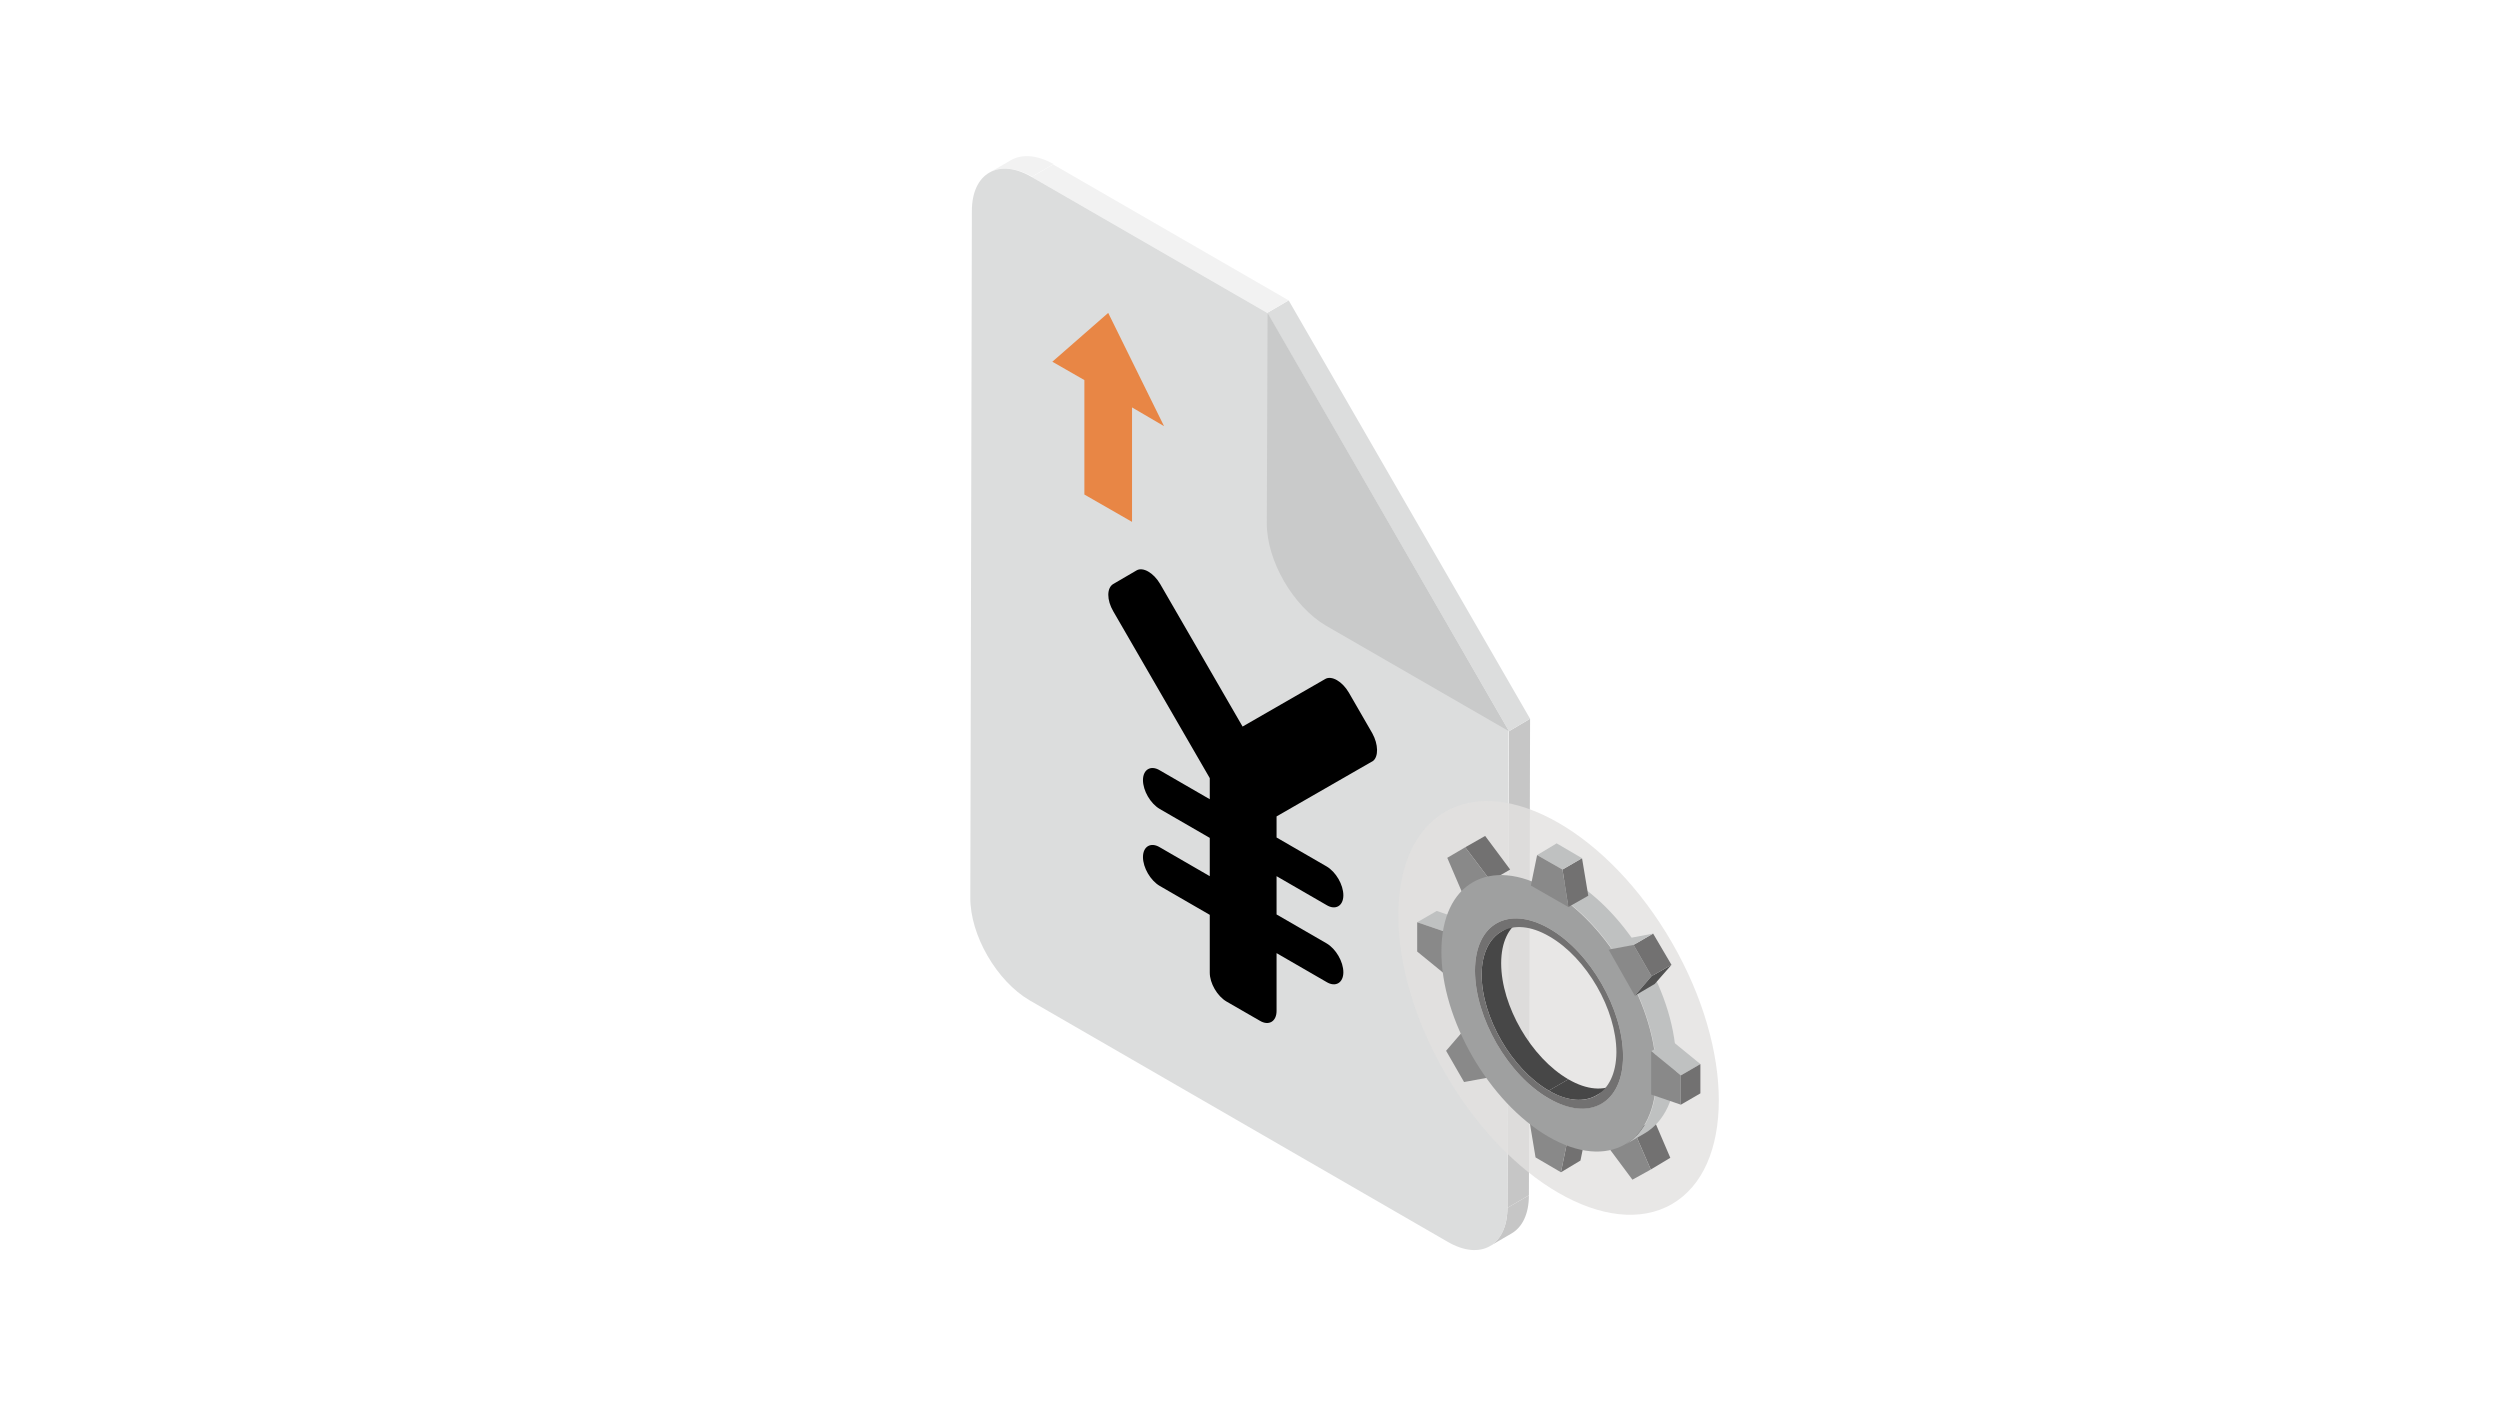 <?xml version="1.0" encoding="utf-8"?>
<!-- Generator: Adobe Illustrator 27.5.0, SVG Export Plug-In . SVG Version: 6.00 Build 0)  -->
<svg version="1.1" xmlns="http://www.w3.org/2000/svg" xmlns:xlink="http://www.w3.org/1999/xlink" x="0px" y="0px"
	 viewBox="0 0 640 360" style="enable-background:new 0 0 640 360;" xml:space="preserve">
<style type="text/css">
	.st0{fill:#FFFFFF;}
	.st1{fill:#C6C6C6;}
	.st2{fill:#F2F2F2;}
	.st3{fill:#DCDDDD;}
	.st4{fill:#C9CACA;}
	.st5{fill:#E88645;}
	.st6{opacity:0.8;fill:#E2E1E0;}
	.st7{fill:#BFC1C1;}
	.st8{fill:#898989;}
	.st9{fill:#727171;}
	.st10{enable-background:new    ;}
	.st11{fill:#9FA0A0;}
	.st12{fill:#474747;}
	.st13{fill:#515151;}
</style>
<g id="レイヤー_1">
	<rect class="st0" width="640" height="360"/>
</g>
<g id="レイヤー_3">
	<g>
		<g>
			<g>
				<path class="st1" d="M386.9,315.8l-5.5,3.2c2.7-1.6,4.5-5,4.5-9.8l5.5-3.2C391.4,310.8,389.7,314.2,386.9,315.8z"/>
			</g>
			<g>
				<path class="st2" d="M253.3,44.2l5.5-3.2c2.8-1.6,6.6-1.4,10.9,1l-5.5,3.2C259.9,42.8,256,42.6,253.3,44.2z"/>
			</g>
			<g>
				<polygon class="st1" points="386.3,187.2 391.7,184 391.4,306 385.9,309.2 				"/>
			</g>
			<g>
				<polygon class="st3" points="324.4,80.1 329.9,76.9 391.7,184 386.3,187.2 				"/>
			</g>
			<g>
				<polygon class="st2" points="264.1,45.3 269.6,42.1 329.9,76.9 324.4,80.1 				"/>
			</g>
			<g>
				<path class="st3" d="M324.4,80.1l61.8,107.1l-0.3,122c0,9.7-6.9,13.6-15.3,8.7l-107-61.8c-8.4-4.9-15.3-16.7-15.2-26.4L248.8,54
					c0-9.7,6.9-13.6,15.3-8.7L324.4,80.1z"/>
			</g>
			<g>
				<path class="st4" d="M324.5,80.1l61.8,107.1l-46.8-27c-8.4-4.9-15.3-16.7-15.2-26.4L324.5,80.1z"/>
			</g>
			<path d="M351.3,187.7l-6-10.4c-1.7-2.9-4.4-4.4-6-3.5L318.1,186L297,149.5c-1.7-2.9-4.4-4.4-6-3.5l-6,3.5c-1.7,1-1.7,4.1,0,7
				l24.7,42.7c0,0.1,0,0.3,0,0.5v4.9l-12.8-7.4c-2.3-1.4-4.3-0.2-4.3,2.5v0c0,2.7,1.9,6,4.3,7.4l12.8,7.4v9.8l-12.8-7.4
				c-2.3-1.4-4.3-0.2-4.3,2.5l0,0c0,2.7,1.9,6,4.3,7.4l12.8,7.4v14.8c0,2.7,1.9,6,4.3,7.4l8.5,4.9c2.3,1.4,4.3,0.2,4.3-2.5v-14.8
				l12.8,7.4c2.3,1.4,4.3,0.2,4.3-2.5v0c0-2.7-1.9-6-4.3-7.4l-12.8-7.4v-9.8l12.8,7.4c2.3,1.4,4.3,0.2,4.3-2.5v0
				c0-2.7-1.9-6-4.3-7.4l-12.8-7.4v-4.9c0-0.2,0-0.3,0-0.5l24.7-14.2C352.9,193.7,352.9,190.6,351.3,187.7z"/>
		</g>
		<polygon class="st5" points="277.6,97.3 277.6,126.6 289.8,133.6 289.8,104.3 298,109.1 283.7,80.1 269.4,92.6 		"/>
	</g>
</g>
<g id="レイヤー_2">
	<g>
		<ellipse transform="matrix(0.866 -0.5 0.5 0.866 -75.537 234.099)" class="st6" cx="399" cy="258" rx="33.5" ry="58"/>
		<g>
			<g>
				<g>
					<g>
						<polygon class="st7" points="362.8,236.1 367.8,233.2 375.4,235.8 370.4,238.7 						"/>
					</g>
					<g>
						<polygon class="st8" points="370.4,238.7 370.4,249.8 362.8,243.6 362.8,236.1 						"/>
					</g>
				</g>
				<g>
					<g>
						<polygon class="st9" points="375.1,216.9 380.2,214 386.6,222.6 381.6,225.5 						"/>
					</g>
					<g>
						<polygon class="st8" points="375.1,216.9 381.6,225.5 374.7,229.4 370.5,219.6 						"/>
					</g>
				</g>
				<g class="st10">
					<g>
						<polygon class="st8" points="374.5,264 379.5,261.1 386.3,272.9 381.3,275.8 						"/>
					</g>
					<g>
						<polygon class="st8" points="374.5,264 381.3,275.8 374.8,277 370.2,269 						"/>
					</g>
				</g>
				<g>
					<g>
						<polygon class="st9" points="401.2,292.3 406.2,289.3 404.6,297.1 399.6,300.1 						"/>
					</g>
					<g>
						<polygon class="st8" points="401.2,292.3 399.6,300.1 393.1,296.3 391.5,286.7 						"/>
					</g>
				</g>
				<g>
					<g>
						<polygon class="st9" points="418.3,289.5 423.4,286.6 427.6,296.4 422.6,299.4 						"/>
					</g>
					<g>
						<polygon class="st8" points="418.3,289.5 422.6,299.4 417.9,302 411.5,293.4 						"/>
					</g>
				</g>
				<g>
					<g>
						<path class="st7" d="M421.1,290.1l-5,2.9c4.9-2.9,8-9,8-17.7c0-17.5-12.2-38.8-27.4-47.5l5-2.9c15.2,8.8,27.5,30.1,27.4,47.5
							C429.1,281.1,426,287.2,421.1,290.1z"/>
					</g>
					<g>
						<path class="st11" d="M396.6,227.8c15.2,8.8,27.5,30.1,27.4,47.5c0,17.5-12.4,24.5-27.6,15.7c-15.2-8.8-27.5-30.1-27.4-47.5
							C369,226.1,381.4,219,396.6,227.8z M396.5,281.2c10.5,6,19,1.2,19-10.8c0-12-8.4-26.7-18.9-32.7c-10.5-6-19-1.2-19,10.8
							C377.6,260.5,386,275.2,396.5,281.2"/>
					</g>
					<g>
						<g>
							<path class="st12" d="M413.7,277.5l-5,2.9c-3.1,1.8-7.5,1.6-12.2-1.2l5-2.9C406.3,279.1,410.6,279.3,413.7,277.5z"/>
						</g>
						<g>
							<path class="st12" d="M384.3,238.5l5-2.9c-3.1,1.8-5,5.6-5,11c0,10.9,7.7,24.2,17.2,29.7l-5,2.9
								c-9.5-5.5-17.2-18.8-17.2-29.7C379.3,244.1,381.3,240.3,384.3,238.5z"/>
						</g>
					</g>
					<g>
						<path class="st9" d="M396.6,237.7c10.5,6,18.9,20.7,18.9,32.7c0,12-8.5,16.9-19,10.8c-10.5-6-18.9-20.7-18.9-32.7
							C377.6,236.5,386.1,231.7,396.6,237.7z M396.5,279.2c9.5,5.5,17.2,1.1,17.3-9.8c0-10.9-7.6-24.2-17.2-29.7
							c-9.5-5.5-17.2-1.1-17.3,9.8C379.3,260.4,387,273.7,396.5,279.2"/>
					</g>
				</g>
			</g>
			<g>
				<g>
					<g>
						<polygon class="st9" points="400,222.6 405,219.7 406.6,229.3 401.5,232.2 						"/>
					</g>
					<g>
						<polygon class="st7" points="393.5,218.9 398.5,215.9 405,219.7 400,222.6 						"/>
					</g>
					<g>
						<polygon class="st8" points="400,222.6 401.5,232.2 391.9,226.7 393.5,218.9 						"/>
					</g>
				</g>
				<g>
					<g>
						<g>
							<polygon class="st13" points="422.8,249.9 427.9,247 423.6,251.9 418.5,254.9 							"/>
						</g>
						<g>
							<polygon class="st9" points="418.2,241.9 423.2,239 427.9,247 422.8,249.9 							"/>
						</g>
						<g>
							<polygon class="st7" points="411.8,243.1 416.8,240.2 423.2,239 418.2,241.9 							"/>
						</g>
					</g>
					<g>
						<polygon class="st8" points="418.2,241.9 422.8,249.9 418.5,254.9 411.8,243.1 						"/>
					</g>
				</g>
				<g>
					<g>
						<polygon class="st7" points="422.7,269.1 427.7,266.2 435.3,272.4 430.3,275.3 						"/>
					</g>
					<g>
						<polygon class="st9" points="430.3,275.3 435.3,272.4 435.3,279.9 430.3,282.8 						"/>
					</g>
					<g>
						<polygon class="st8" points="422.7,269.1 430.3,275.3 430.3,282.8 422.7,280.2 						"/>
					</g>
				</g>
			</g>
		</g>
	</g>
</g>
</svg>
